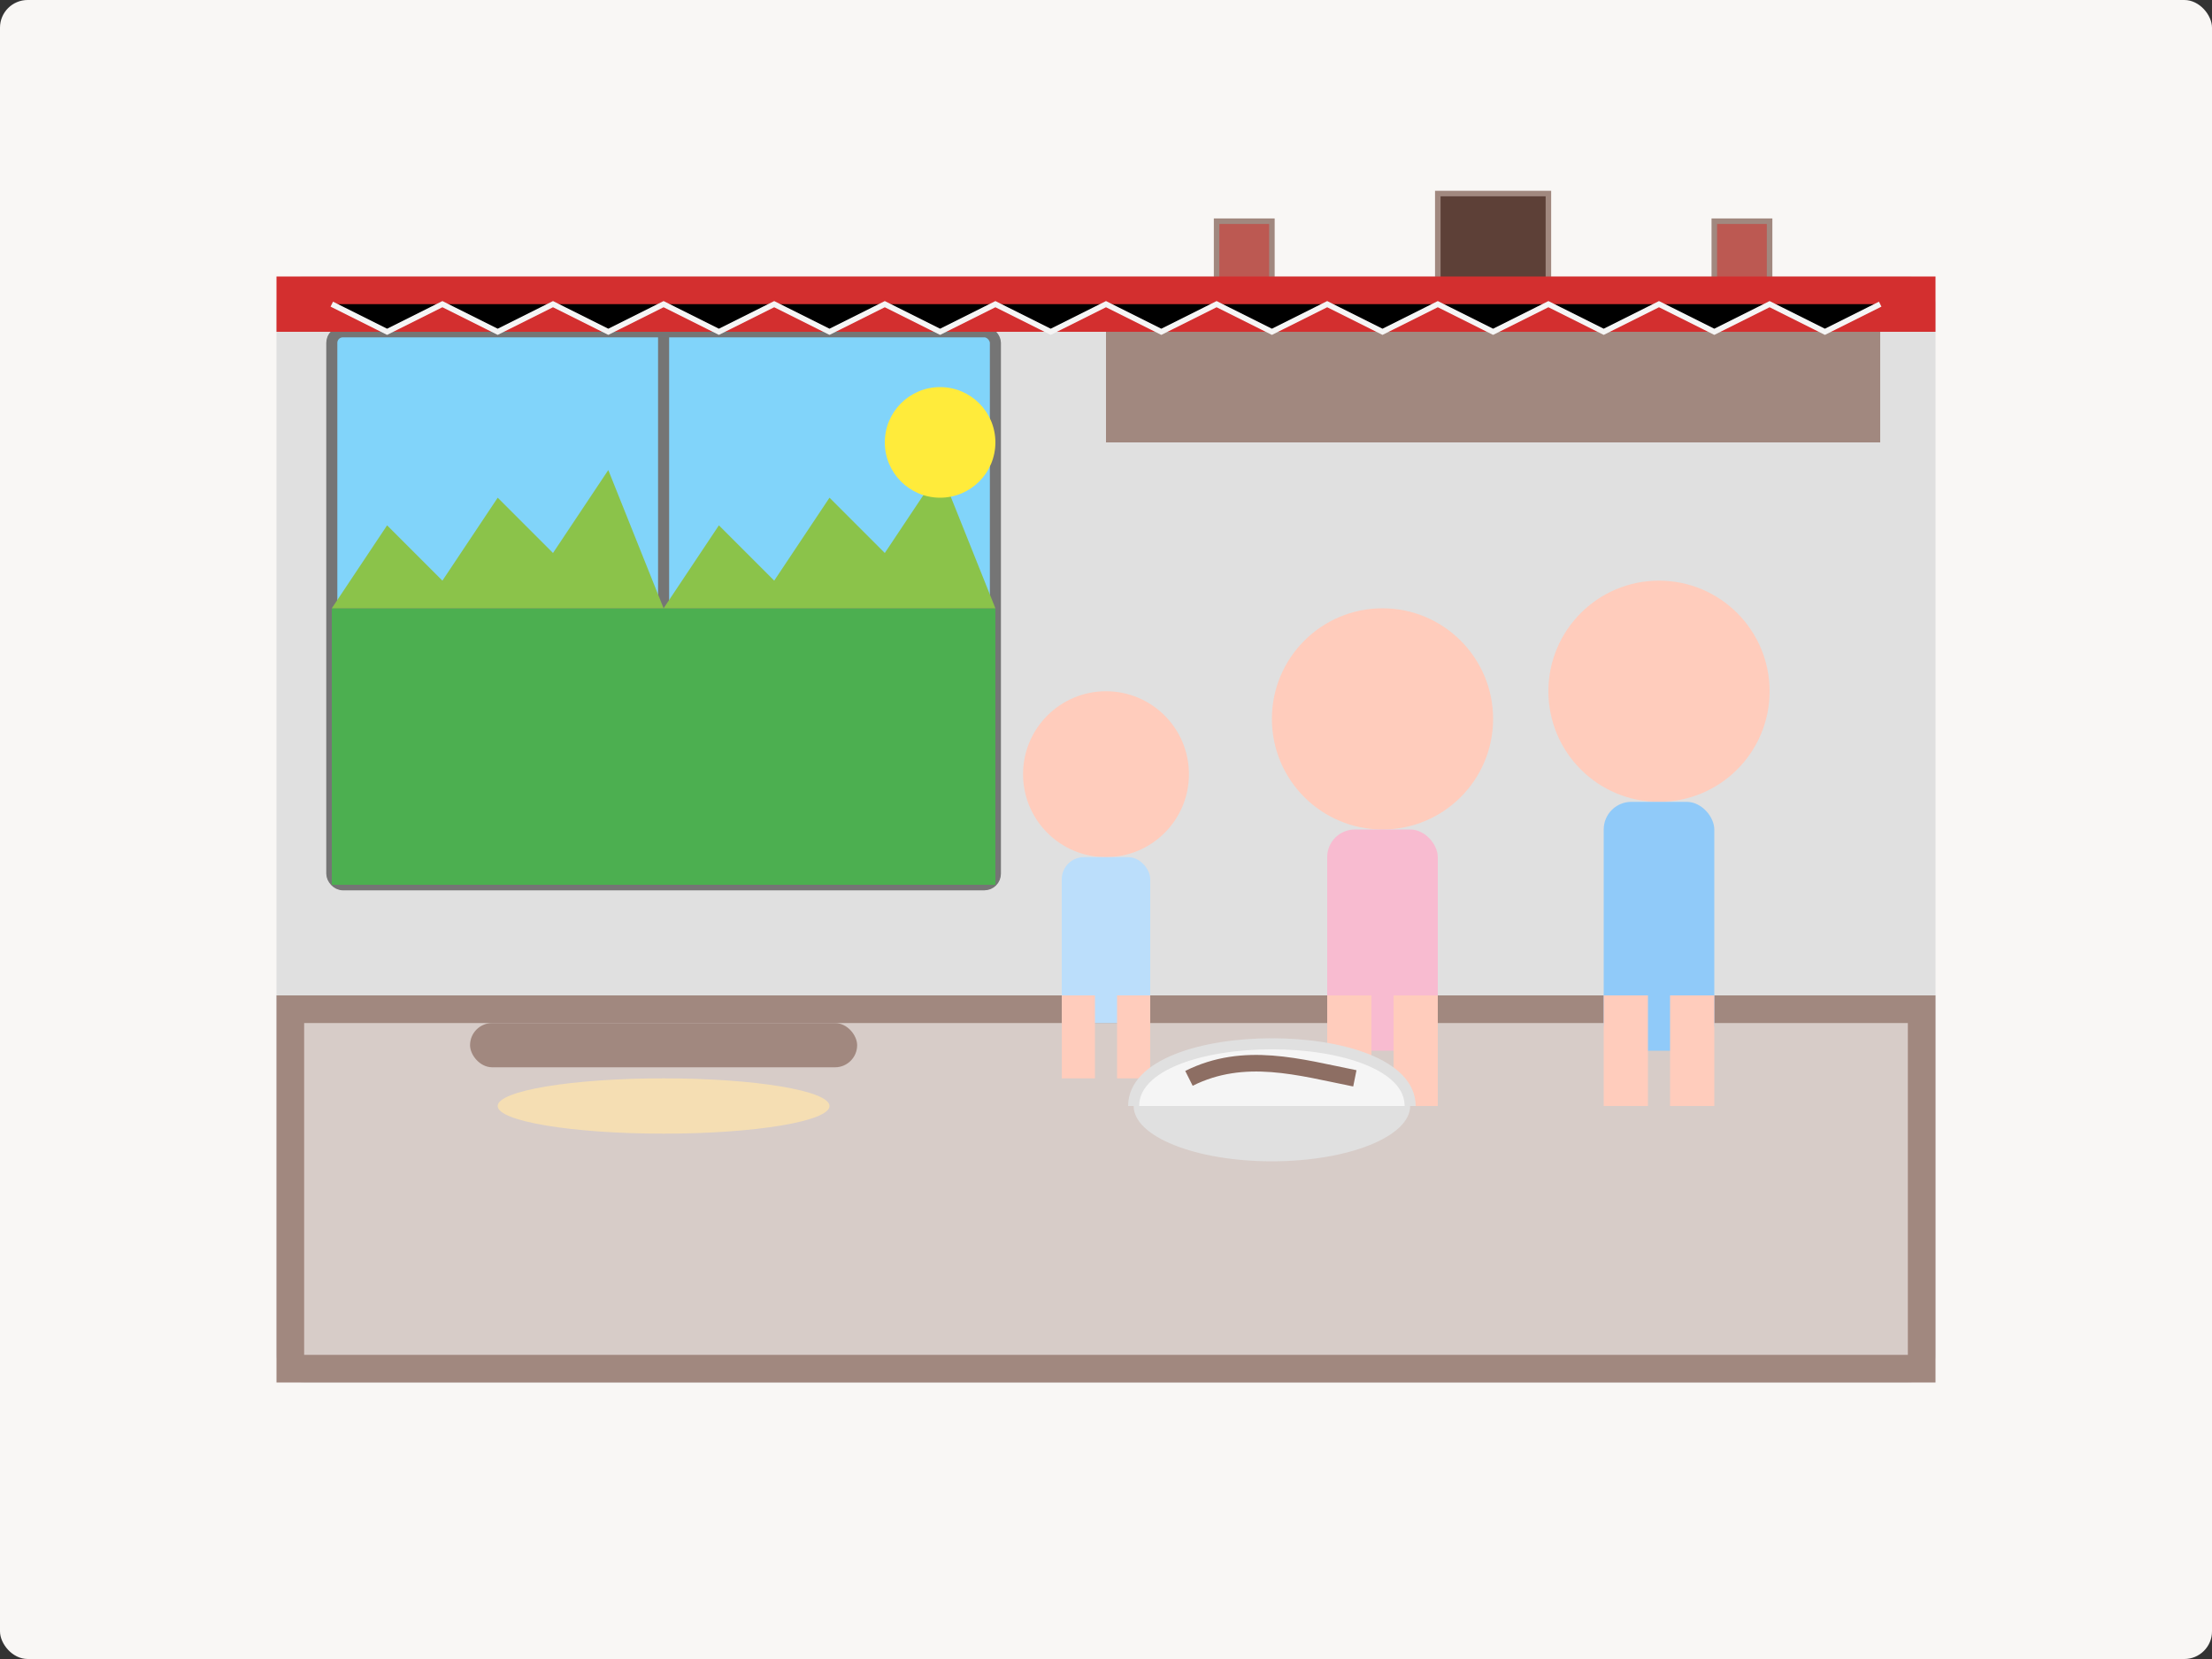 <svg xmlns="http://www.w3.org/2000/svg" viewBox="0 0 400 300">
  <rect x="0" y="0" width="400" height="300" fill="#333333" stroke="none"/>
  <!-- Background -->
  <rect width="400" height="300" fill="#f9f7f5" rx="5" ry="5"/>
  
  <!-- Kitchen scene -->
  <rect x="50" y="50" width="300" height="200" fill="#e0e0e0" rx="5" ry="5"/>
  
  <!-- Window with Polish countryside view -->
  <rect x="60" y="60" width="120" height="100" fill="#81d4fa" rx="2" ry="2"/>
  <rect x="60" y="60" width="120" height="100" stroke="#757575" stroke-width="2" fill="none" rx="2" ry="2"/>
  <path d="M120,60 V160" stroke="#757575" stroke-width="2"/>
  <path d="M60,110 H180" stroke="#757575" stroke-width="2"/>
  
  <!-- Countryside view through window -->
  <rect x="60" y="110" width="60" height="50" fill="#4caf50"/>
  <rect x="120" y="110" width="60" height="50" fill="#4caf50"/>
  <path d="M60,110 L70,95 L80,105 L90,90 L100,100 L110,85 L120,110" fill="#8bc34a"/>
  <path d="M120,110 L130,95 L140,105 L150,90 L160,100 L170,85 L180,110" fill="#8bc34a"/>
  <circle cx="170" cy="80" r="10" fill="#ffeb3b"/>
  
  <!-- Kitchen counter -->
  <rect x="50" y="180" width="300" height="70" fill="#a1887f"/>
  <rect x="55" y="185" width="290" height="60" fill="#d7ccc8"/>
  
  <!-- Family cooking together -->
  <!-- Person 1 (woman) -->
  <circle cx="250" cy="130" r="20" fill="#ffccbc"/>
  <rect x="240" y="150" width="20" height="40" fill="#f8bbd0" rx="5" ry="5"/>
  <rect x="240" y="180" width="8" height="20" fill="#ffccbc"/>
  <rect x="252" y="180" width="8" height="20" fill="#ffccbc"/>
  
  <!-- Person 2 (child) -->
  <circle cx="200" cy="140" r="15" fill="#ffccbc"/>
  <rect x="192" y="155" width="16" height="30" fill="#bbdefb" rx="4" ry="4"/>
  <rect x="192" y="180" width="6" height="15" fill="#ffccbc"/>
  <rect x="202" y="180" width="6" height="15" fill="#ffccbc"/>
  
  <!-- Person 3 (man) -->
  <circle cx="300" cy="125" r="20" fill="#ffccbc"/>
  <rect x="290" y="145" width="20" height="45" fill="#90caf9" rx="5" ry="5"/>
  <rect x="290" y="180" width="8" height="20" fill="#ffccbc"/>
  <rect x="302" y="180" width="8" height="20" fill="#ffccbc"/>
  
  <!-- Mixing bowl -->
  <ellipse cx="230" cy="200" rx="25" ry="10" fill="#e0e0e0"/>
  <path d="M205,200 C205,185 255,185 255,200" fill="#f5f5f5" stroke="#e0e0e0" stroke-width="2"/>
  <path d="M215,195 C225,190 235,193 245,195" fill="none" stroke="#8d6e63" stroke-width="3"/>
  
  <!-- Rolling pin and dough -->
  <ellipse cx="120" cy="200" rx="30" ry="5" fill="#f5deb3"/>
  <rect x="85" y="185" width="70" height="8" rx="4" ry="4" fill="#a1887f"/>
  
  <!-- Shelf with traditional pottery -->
  <rect x="200" y="60" width="140" height="20" fill="#a1887f"/>
  <path d="M220,60 V40 H230 V60" fill="#bc5952" stroke="#a1887f" stroke-width="1"/>
  <path d="M260,60 V35 H280 V60" fill="#5d4037" stroke="#a1887f" stroke-width="1"/>
  <path d="M310,60 V40 H320 V60" fill="#bc5952" stroke="#a1887f" stroke-width="1"/>
  
  <!-- Traditional Polish pattern decoration -->
  <rect x="50" y="50" width="300" height="10" fill="#d32f2f"/>
  <path d="M60,55 L70,60 L80,55 L90,60 L100,55 L110,60 L120,55 L130,60 L140,55 L150,60 L160,55 L170,60 L180,55 L190,60 L200,55 L210,60 L220,55 L230,60 L240,55 L250,60 L260,55 L270,60 L280,55 L290,60 L300,55 L310,60 L320,55 L330,60 L340,55" stroke="#f5f5f5" stroke-width="1"/>
</svg>
